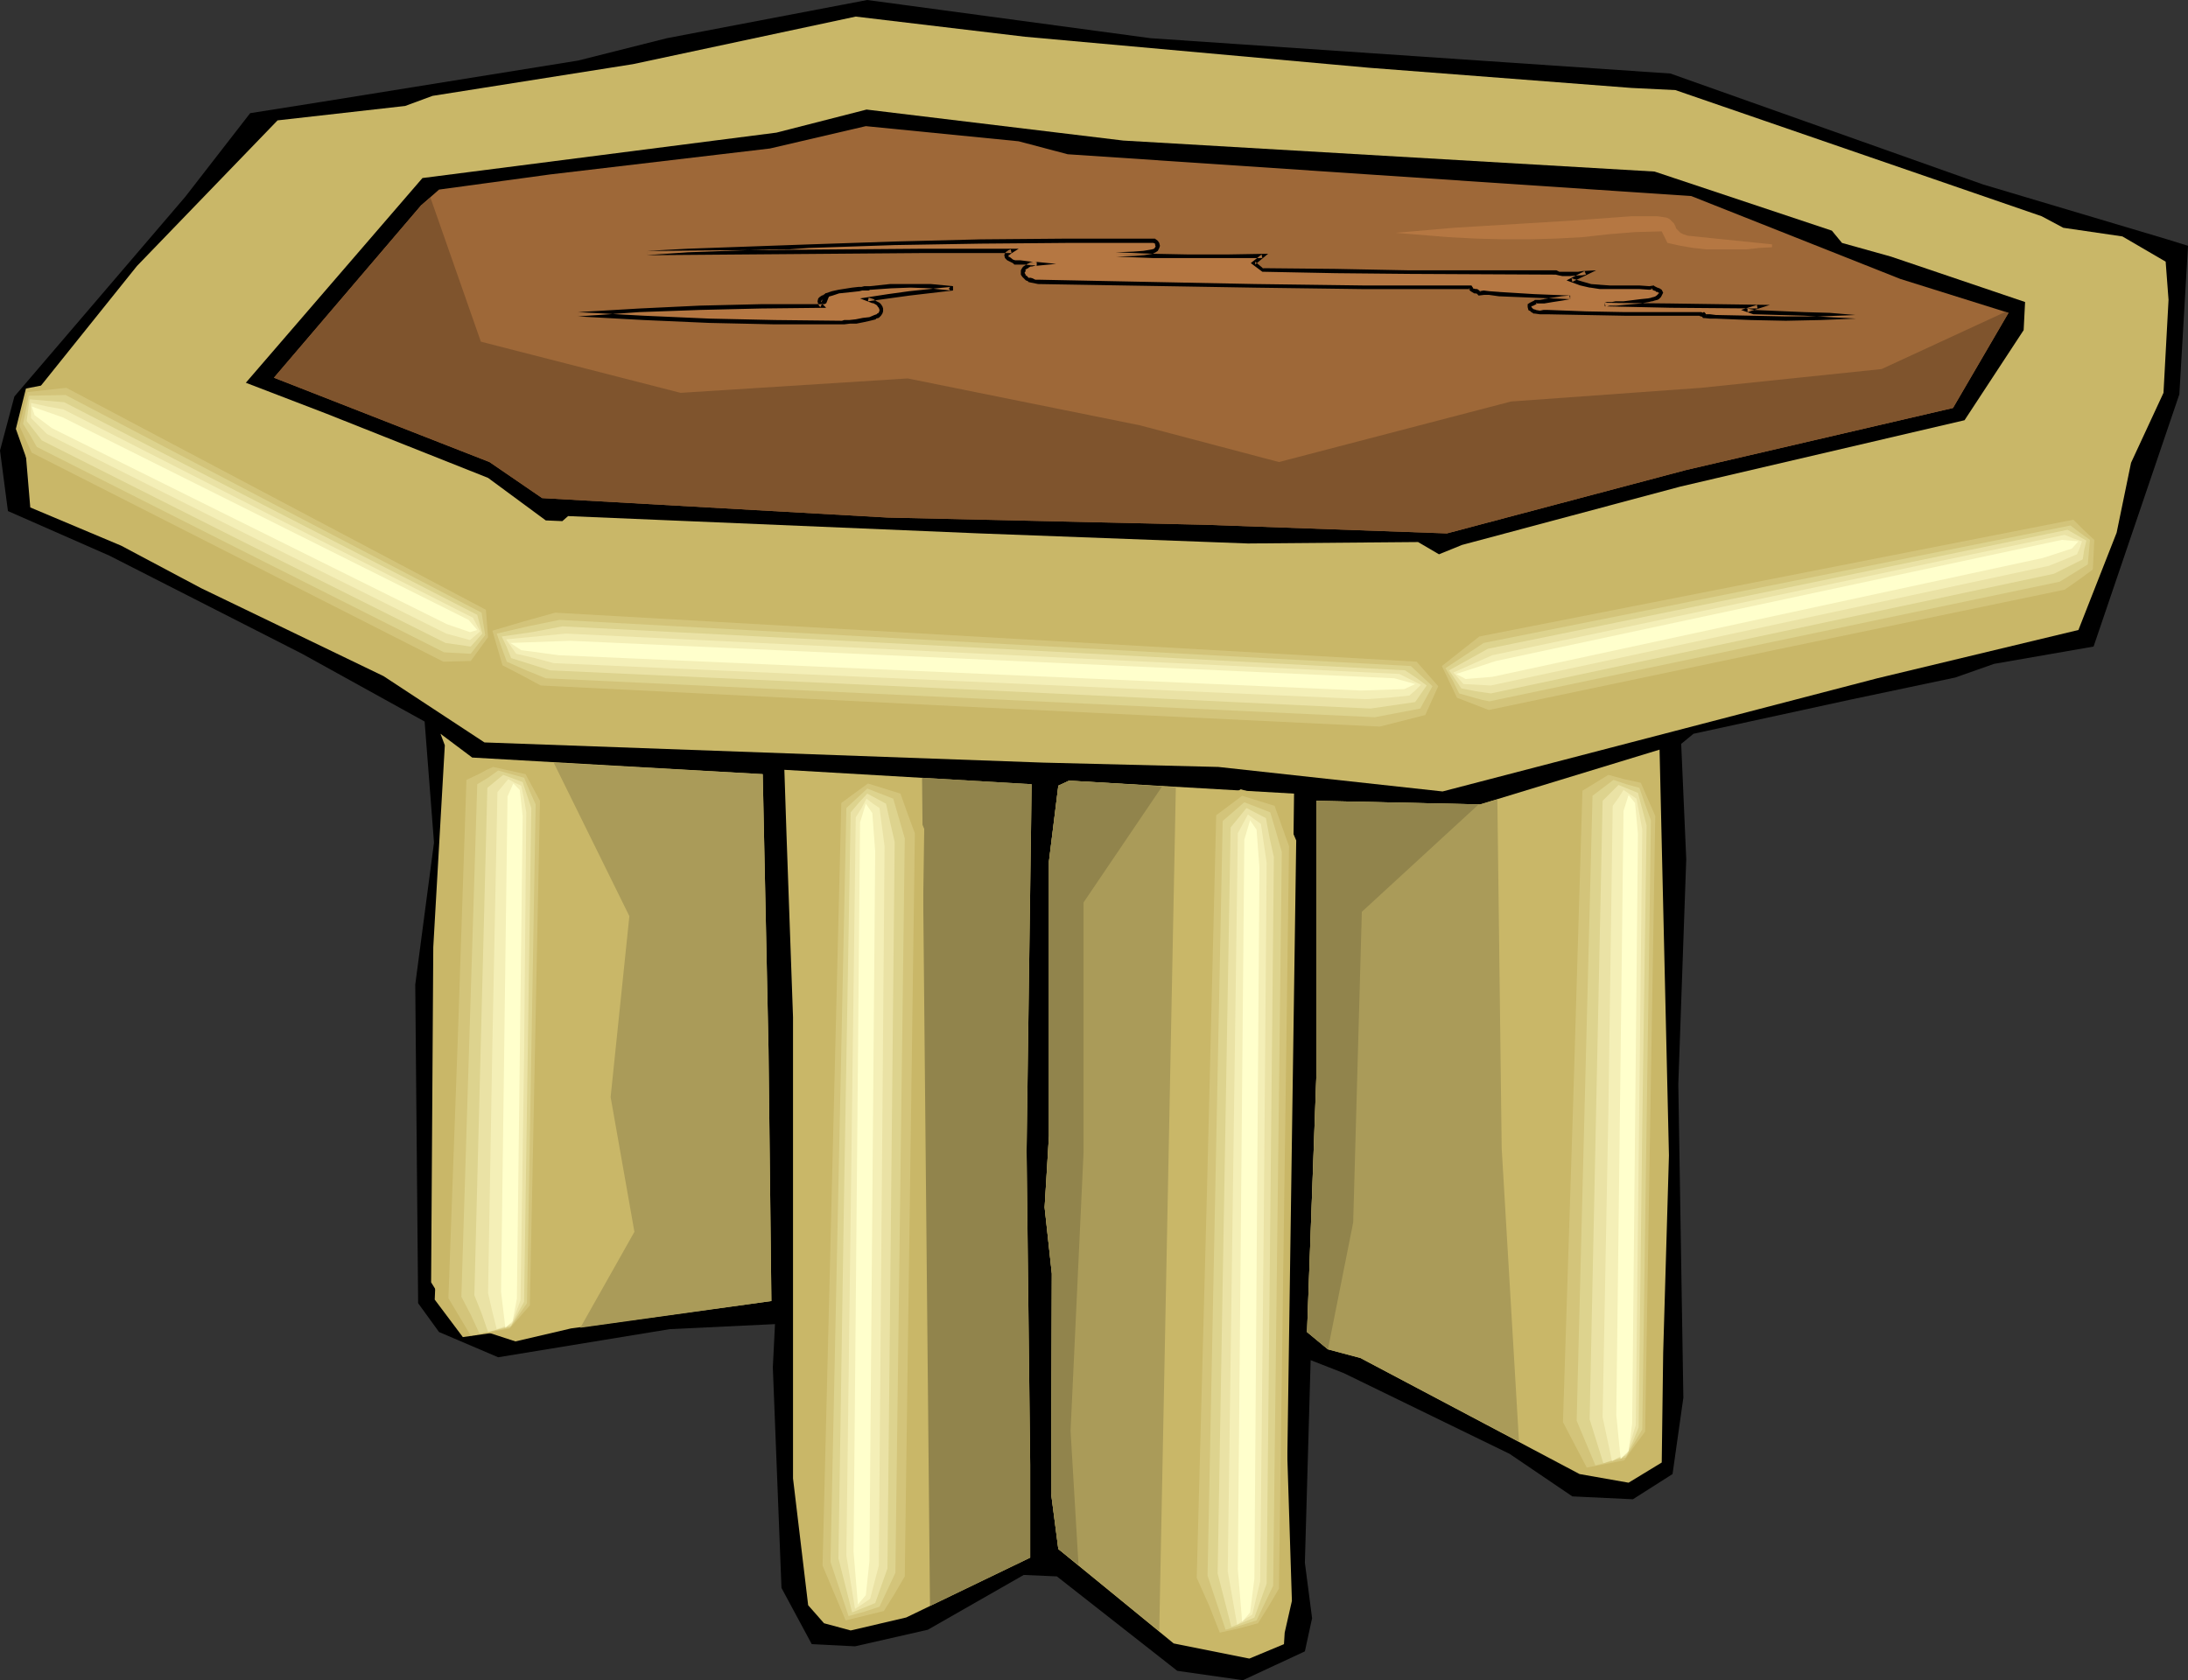 <?xml version="1.0" encoding="UTF-8" standalone="no"?>
<svg
   version="1.0"
   width="129.766mm"
   height="99.672mm"
   id="svg64"
   sodipodi:docname="Table 56.wmf"
   xmlns:inkscape="http://www.inkscape.org/namespaces/inkscape"
   xmlns:sodipodi="http://sodipodi.sourceforge.net/DTD/sodipodi-0.dtd"
   xmlns="http://www.w3.org/2000/svg"
   xmlns:svg="http://www.w3.org/2000/svg">
  <rect width="100%" height="100%" fill="#333333" stroke="none"/>
  <sodipodi:namedview
     id="namedview64"
     pagecolor="#ffffff"
     bordercolor="#000000"
     borderopacity="0.25"
     inkscape:showpageshadow="2"
     inkscape:pageopacity="0.0"
     inkscape:pagecheckerboard="0"
     inkscape:deskcolor="#d1d1d1"
     inkscape:document-units="mm" />
  <defs
     id="defs1">
    <pattern
       id="WMFhbasepattern"
       patternUnits="userSpaceOnUse"
       width="6"
       height="6"
       x="0"
       y="0" />
  </defs>
  <path
     style="fill:#000000;fill-opacity:1;fill-rule:evenodd;stroke:none"
     d="m 374.427,16.484 70.134,24.888 41.208,12.282 4.686,1.454 -1.939,33.292 -19.23,56.563 -22.301,3.879 -8.726,3.071 -23.755,5.01 -34.906,7.596 -2.747,2.263 1.131,25.858 -1.778,50.422 1.131,70.3 -2.424,17.131 -8.888,5.656 -13.574,-0.646 -14.059,-9.535 -37.168,-18.1 -7.434,-2.909 -1.293,45.412 1.616,12.444 -1.616,7.434 -13.898,6.464 -14.706,-2.101 -26.987,-21.171 -7.434,-0.323 -21.493,12.282 -16.322,3.717 -9.696,-0.485 -6.787,-12.606 -1.939,-49.453 0.485,-9.697 -23.594,1.131 -38.461,6.303 -13.251,-5.656 -4.686,-6.464 L 93.081,220.759 97.283,188.922 95.182,161.772 67.71,146.58 24.563,124.601 1.778,114.581 0,101.006 3.232,88.885 41.531,44.12 56.075,25.373 72.397,22.787 129.603,13.575 149.48,8.565 194.405,0 257.913,8.565 Z"
     id="path1" />
  <path
     style="fill:#c9b768;fill-opacity:1;fill-rule:evenodd;stroke:none"
     d="m 306.878,15.191 58.822,4.525 9.858,0.485 82.093,28.282 4.848,2.586 13.251,1.939 9.696,5.656 0.646,8.565 -1.131,20.848 -7.272,15.676 -3.232,15.676 -8.565,21.817 -45.086,10.828 -97.445,25.373 -50.258,-5.495 -39.269,-0.97 L 108.595,166.458 85.971,151.59 45.086,131.874 27.149,122.339 6.787,113.773 5.333,96.481 7.11,89.047 30.704,59.634 62.216,26.989 l 28.603,-3.232 6.141,-2.263 44.925,-7.111 49.934,-10.666 37.976,4.525 z"
     id="path2" />
  <path
     style="fill:#000000;fill-opacity:1;fill-rule:evenodd;stroke:none"
     d="m 370.872,38.463 39.754,13.252 2.262,2.747 10.989,3.071 30.058,10.181 -0.323,6.303 -13.251,20.201 -63.67,14.868 -48.965,13.09 -5.171,2.101 -4.686,-2.747 -38.138,0.323 -60.277,-2.263 -92.112,-3.879 -1.293,1.131 -3.717,-0.162 -12.928,-9.535 L 73.205,92.764 55.106,85.815 94.697,39.918 174.043,29.736 l 20.2,-5.172 57.53,6.949 z"
     id="path3" />
  <path
     style="fill:#9e6838;fill-opacity:1;fill-rule:evenodd;stroke:none"
     d="m 239.329,34.585 139.784,9.373 46.864,18.585 24.24,7.596 -12.443,21.333 -59.792,13.898 -53.651,14.222 -54.298,-1.939 -71.104,-1.616 -77.406,-4.363 -11.797,-8.081 -48.318,-18.908 32.966,-38.625 4.04,-3.555 24.886,-3.394 49.288,-5.818 21.493,-5.01 34.259,3.394 z"
     id="path4" />
  <path
     style="fill:#c9b768;fill-opacity:1;fill-rule:evenodd;stroke:none"
     d="m 372.811,303.342 -0.323,24.565 -7.434,4.525 -10.989,-1.939 -49.126,-26.019 -7.272,-1.939 -4.686,-3.879 2.101,-57.695 v -61.412 l 36.683,0.808 40.238,-12.282 2.101,90.986 z"
     id="path5" />
  <path
     style="fill:#c9b768;fill-opacity:1;fill-rule:evenodd;stroke:none"
     d="m 170.973,173.569 1.293,61.573 0.646,56.563 -44.925,6.141 -12.443,2.909 -13.413,-4.363 -5.494,-8.889 0.485,-75.149 2.586,-45.251 -0.97,-2.586 7.11,5.333 z"
     id="path6" />
  <path
     style="fill:#c9b768;fill-opacity:1;fill-rule:evenodd;stroke:none"
     d="m 288.294,318.21 1.293,40.726 -1.616,7.111 -0.162,2.586 -7.757,3.232 -16.968,-3.394 -25.856,-21.171 -1.616,-12.444 0.162,-49.291 -1.616,-14.868 0.97,-15.999 v -61.573 l 2.101,-16.969 2.424,-1.131 50.419,2.909 z"
     id="path7" />
  <path
     style="fill:#c9b768;fill-opacity:1;fill-rule:evenodd;stroke:none"
     d="m 230.118,258.091 0.808,70.3 v 20.848 l -27.795,13.414 -12.443,2.909 -5.979,-1.616 -3.555,-4.04 -3.394,-28.443 V 228.032 l -1.454,-40.726 -0.485,-14.707 55.429,3.232 z"
     id="path8" />
  <path
     style="fill:#91844c;fill-opacity:1;fill-rule:evenodd;stroke:none"
     d="m 230.118,258.091 0.808,70.3 v 20.848 l -22.462,10.828 -1.778,-185.69 24.563,1.454 z"
     id="path9" />
  <path
     style="fill:#aa9b59;fill-opacity:1;fill-rule:evenodd;stroke:none"
     d="m 259.853,365.723 -22.624,-18.424 -1.616,-12.444 0.162,-49.291 -1.616,-14.868 0.97,-15.999 v -61.573 l 2.101,-16.969 2.424,-1.131 23.917,1.454 z"
     id="path10" />
  <path
     style="fill:#aa9b59;fill-opacity:1;fill-rule:evenodd;stroke:none"
     d="m 170.973,173.569 1.293,61.573 0.646,56.563 -42.824,5.98 12.12,-21.494 -5.333,-30.221 4.202,-40.564 -16.968,-34.423 z"
     id="path11" />
  <path
     style="fill:#aa9b59;fill-opacity:1;fill-rule:evenodd;stroke:none"
     d="m 340.491,323.22 -35.552,-18.747 -7.272,-1.939 -4.686,-3.879 2.101,-57.695 v -61.412 l 36.683,0.808 3.878,-1.131 0.97,78.219 z"
     id="path12" />
  <path
     style="fill:#c9b768;fill-opacity:1;fill-rule:evenodd;stroke:none"
     d="m 204.747,354.249 -5.494,7.757 -10.342,2.263 -6.302,-12.606 5.01,-172.599 7.11,-4.525 8.565,2.263 3.878,9.05 z"
     id="path13" />
  <path
     style="fill:#d3c47a;fill-opacity:1;fill-rule:evenodd;stroke:none"
     d="m 202.808,353.441 -2.262,3.879 -2.424,3.879 -8.565,2.101 -2.586,-6.141 -2.586,-6.141 2.101,-85.492 2.101,-85.492 3.07,-2.263 2.909,-2.101 7.272,2.263 1.616,4.525 1.616,4.363 -1.131,83.391 z"
     id="path14" />
  <path
     style="fill:#ddd38e;fill-opacity:1;fill-rule:evenodd;stroke:none"
     d="m 200.707,352.633 -3.555,7.596 -3.394,1.131 -3.555,0.97 -4.04,-12.121 1.778,-84.522 1.778,-84.522 4.686,-4.363 2.909,1.131 2.909,1.131 2.586,8.889 z"
     id="path15" />
  <path
     style="fill:#eae2a5;fill-opacity:1;fill-rule:evenodd;stroke:none"
     d="m 198.929,351.663 -2.747,7.757 -5.171,2.101 -3.07,-12.121 1.293,-83.552 1.454,-83.714 1.778,-2.101 1.939,-2.101 4.202,2.263 0.97,4.363 0.97,4.202 -0.808,81.451 z"
     id="path16" />
  <path
     style="fill:#f4efb7;fill-opacity:1;fill-rule:evenodd;stroke:none"
     d="m 196.99,351.017 -1.939,7.434 -1.616,1.131 -1.778,1.131 -0.97,-5.98 -0.97,-5.98 2.101,-165.489 1.293,-2.101 1.131,-2.101 1.454,1.131 1.454,0.97 1.131,8.565 -0.646,80.643 z"
     id="path17" />
  <path
     style="fill:#ffffcc;fill-opacity:1;fill-rule:evenodd;stroke:none"
     d="m 194.889,350.047 -0.808,7.596 -1.778,2.101 -0.97,-11.798 1.454,-163.549 1.293,-4.202 1.454,2.101 0.646,8.565 z"
     id="path18" />
  <path
     style="fill:#c9b768;fill-opacity:1;fill-rule:evenodd;stroke:none"
     d="m 288.132,356.673 -5.494,7.919 -10.342,2.101 -6.302,-12.444 5.01,-172.761 7.11,-4.525 8.565,2.424 3.878,9.05 z"
     id="path19" />
  <path
     style="fill:#d3c47a;fill-opacity:1;fill-rule:evenodd;stroke:none"
     d="m 286.678,356.188 -2.262,3.879 -2.424,3.879 -4.202,1.131 -4.363,0.97 -2.424,-6.141 -2.747,-6.141 2.262,-85.492 2.101,-85.492 5.818,-4.363 7.272,2.263 3.232,9.05 -1.131,83.229 z"
     id="path20" />
  <path
     style="fill:#ddd38e;fill-opacity:1;fill-rule:evenodd;stroke:none"
     d="m 285.385,355.542 -3.717,7.757 -3.555,1.131 -3.394,0.97 -4.04,-12.121 3.394,-169.206 4.848,-4.202 5.818,2.263 1.293,4.363 1.293,4.525 -0.97,82.259 z"
     id="path21" />
  <path
     style="fill:#eae2a5;fill-opacity:1;fill-rule:evenodd;stroke:none"
     d="m 283.931,355.057 -2.747,7.596 -2.586,1.131 -2.586,0.97 -3.07,-11.959 1.454,-83.714 1.454,-83.552 3.555,-4.363 4.363,2.263 0.808,4.363 0.97,4.363 z"
     id="path22" />
  <path
     style="fill:#f4efb7;fill-opacity:1;fill-rule:evenodd;stroke:none"
     d="m 282.476,354.572 -1.778,7.434 -1.778,1.131 -1.616,1.131 -2.101,-11.959 2.262,-165.489 1.131,-2.101 1.131,-2.101 2.909,2.101 0.646,4.363 0.646,4.363 -0.646,80.482 z"
     id="path23" />
  <path
     style="fill:#ffffcc;fill-opacity:1;fill-rule:evenodd;stroke:none"
     d="m 281.184,353.926 -0.97,7.596 -1.778,2.101 -0.97,-11.798 1.454,-163.549 1.293,-4.363 1.454,2.101 0.646,8.565 z"
     id="path24" />
  <path
     style="fill:#c9b768;fill-opacity:1;fill-rule:evenodd;stroke:none"
     d="m 369.579,321.442 -5.656,6.464 -10.181,1.778 -6.302,-10.343 5.01,-143.186 7.11,-3.717 8.565,1.939 4.04,7.596 z"
     id="path25" />
  <path
     style="fill:#d3c47a;fill-opacity:1;fill-rule:evenodd;stroke:none"
     d="m 368.771,320.957 -2.262,3.071 -2.424,3.394 -4.202,0.808 -4.202,0.808 -5.333,-10.181 2.262,-70.785 2.101,-70.785 2.909,-1.778 2.909,-1.778 3.555,0.97 3.717,0.808 1.616,3.717 1.616,3.717 -1.131,69.007 z"
     id="path26" />
  <path
     style="fill:#ddd38e;fill-opacity:1;fill-rule:evenodd;stroke:none"
     d="m 368.124,320.473 -3.717,6.303 -6.787,1.778 -2.101,-5.01 -2.101,-5.01 1.778,-70.139 1.778,-69.977 4.686,-3.555 2.909,0.97 2.909,0.808 1.293,3.717 1.293,3.555 -0.97,68.199 z"
     id="path27" />
  <path
     style="fill:#eae2a5;fill-opacity:1;fill-rule:evenodd;stroke:none"
     d="m 367.316,319.988 -1.293,3.232 -1.454,3.071 -5.171,1.778 -3.07,-9.858 2.909,-138.661 1.778,-1.778 0.97,-0.97 0.808,-0.808 4.363,1.778 1.939,7.272 -0.97,67.553 z"
     id="path28" />
  <path
     style="fill:#f4efb7;fill-opacity:1;fill-rule:evenodd;stroke:none"
     d="m 366.67,319.503 -0.97,3.232 -0.97,3.071 -1.616,0.808 -1.778,0.97 -2.101,-9.858 1.293,-68.523 0.97,-68.523 1.293,-1.778 1.131,-1.778 2.909,1.939 0.646,3.394 0.646,3.555 z"
     id="path29" />
  <path
     style="fill:#ffffcc;fill-opacity:1;fill-rule:evenodd;stroke:none"
     d="m 365.862,319.18 -0.808,6.141 -1.778,1.778 -0.97,-9.858 1.616,-135.429 1.131,-3.555 1.454,1.778 0.646,6.949 z"
     id="path30" />
  <path
     style="fill:#c9b768;fill-opacity:1;fill-rule:evenodd;stroke:none"
     d="m 119.584,292.999 -5.656,5.333 -10.181,1.454 -6.302,-8.404 5.01,-117.49 6.949,-2.909 8.726,1.616 3.878,6.141 z"
     id="path31" />
  <path
     style="fill:#d3c47a;fill-opacity:1;fill-rule:evenodd;stroke:none"
     d="m 118.776,292.676 -4.525,5.172 -4.363,0.808 -4.363,0.808 -5.01,-8.404 2.101,-58.18 1.939,-58.018 3.07,-1.454 1.454,-0.808 1.454,-0.646 7.272,1.616 3.232,5.98 -1.131,56.563 z"
     id="path32" />
  <path
     style="fill:#ddd38e;fill-opacity:1;fill-rule:evenodd;stroke:none"
     d="m 118.129,292.191 -3.717,5.333 -6.949,1.454 -0.97,-2.101 -0.97,-2.101 -2.101,-4.04 1.778,-57.533 1.778,-57.372 2.424,-1.454 2.262,-1.616 2.909,0.808 2.909,0.808 1.293,3.071 1.293,2.909 z"
     id="path33" />
  <path
     style="fill:#eae2a5;fill-opacity:1;fill-rule:evenodd;stroke:none"
     d="m 117.483,291.868 -2.909,5.333 -5.171,1.454 -1.454,-4.202 -1.616,-4.04 1.454,-56.887 1.454,-56.887 1.778,-1.454 1.778,-1.454 4.363,1.616 1.939,5.818 -0.808,55.432 z"
     id="path34" />
  <path
     style="fill:#f4efb7;fill-opacity:1;fill-rule:evenodd;stroke:none"
     d="m 116.675,291.544 -1.939,5.172 -1.616,0.646 -1.778,0.646 -0.97,-3.879 -0.97,-4.202 0.97,-56.079 1.131,-56.24 2.424,-2.909 1.454,0.808 1.454,0.646 0.646,3.071 0.485,2.909 -0.485,54.624 z"
     id="path35" />
  <path
     style="fill:#ffffcc;fill-opacity:1;fill-rule:evenodd;stroke:none"
     d="m 115.867,291.221 -0.97,5.01 -1.616,1.454 -0.97,-8.081 1.454,-111.026 1.293,-2.909 1.454,1.454 0.646,5.818 z"
     id="path36" />
  <path
     style="fill:#c9b768;fill-opacity:1;fill-rule:evenodd;stroke:none"
     d="m 120.23,155.469 -8.565,-5.333 -2.262,-9.373 14.221,-5.01 195.213,11.798 4.848,6.626 -2.909,7.596 -10.342,3.071 z"
     id="path37" />
  <path
     style="fill:#d3c47a;fill-opacity:1;fill-rule:evenodd;stroke:none"
     d="m 121.2,153.691 -4.202,-2.263 -4.363,-2.263 -1.131,-3.879 -1.131,-3.879 7.11,-2.101 6.949,-1.939 193.112,10.989 4.848,5.495 -2.909,6.464 -10.181,2.586 -94.051,-4.525 z"
     id="path38" />
  <path
     style="fill:#ddd38e;fill-opacity:1;fill-rule:evenodd;stroke:none"
     d="m 122.331,152.075 -4.363,-1.778 -4.363,-1.939 -1.131,-3.071 -1.131,-3.232 6.949,-1.616 7.11,-1.454 95.344,5.172 95.505,5.172 2.424,2.263 2.424,2.263 -2.747,5.01 -10.181,1.939 z"
     id="path39" />
  <path
     style="fill:#eae2a5;fill-opacity:1;fill-rule:evenodd;stroke:none"
     d="m 123.301,150.297 -8.726,-2.747 -0.97,-2.424 -1.131,-2.424 6.787,-0.97 6.787,-1.293 47.349,2.424 47.187,2.424 94.374,5.01 2.424,1.616 2.424,1.778 -2.586,3.717 -10.019,1.454 -91.95,-4.363 z"
     id="path40" />
  <path
     style="fill:#f4efb7;fill-opacity:1;fill-rule:evenodd;stroke:none"
     d="m 124.109,148.681 -4.202,-1.131 -4.202,-0.97 -1.131,-1.616 -1.131,-1.616 13.413,-1.293 93.405,4.525 93.405,4.525 4.848,2.424 -1.293,1.293 -1.293,1.131 -4.848,0.485 -5.01,0.323 -90.819,-4.04 z"
     id="path41" />
  <path
     style="fill:#ffffcc;fill-opacity:1;fill-rule:evenodd;stroke:none"
     d="m 125.24,146.903 -8.403,-1.131 -2.424,-1.616 13.413,-0.485 184.709,8.404 4.686,1.293 -2.424,1.131 -9.696,0.323 z"
     id="path42" />
  <path
     style="fill:#c9b768;fill-opacity:1;fill-rule:evenodd;stroke:none"
     d="m 333.38,160.964 -7.272,-3.394 -3.878,-8.565 8.403,-7.757 134.613,-25.858 5.01,5.495 v 7.919 l -6.141,5.172 z"
     id="path43" />
  <path
     style="fill:#d3c47a;fill-opacity:1;fill-rule:evenodd;stroke:none"
     d="m 333.704,159.186 -7.11,-2.747 -3.394,-7.111 8.403,-6.626 66.579,-13.09 66.579,-13.09 2.262,2.263 2.424,2.263 -0.323,6.626 -3.07,2.263 -3.232,2.263 -64.478,13.414 z"
     id="path44" />
  <path
     style="fill:#ddd38e;fill-opacity:1;fill-rule:evenodd;stroke:none"
     d="m 333.865,157.247 -1.616,-0.323 -1.778,-0.485 -3.394,-0.97 -1.454,-2.909 -1.616,-2.747 8.565,-5.656 131.542,-26.342 2.101,1.616 2.262,1.616 -0.485,5.495 -6.302,3.879 -63.994,13.414 z"
     id="path45" />
  <path
     style="fill:#eae2a5;fill-opacity:1;fill-rule:evenodd;stroke:none"
     d="m 334.188,155.469 -3.394,-0.485 -3.232,-0.646 -2.747,-4.04 4.363,-2.424 4.363,-2.424 64.963,-13.252 64.963,-13.414 4.202,2.424 -0.485,2.101 -0.323,2.101 -3.232,1.616 -3.232,1.616 z"
     id="path46" />
  <path
     style="fill:#f4efb7;fill-opacity:1;fill-rule:evenodd;stroke:none"
     d="m 334.188,153.691 -3.07,-0.162 -3.07,-0.162 -2.262,-2.586 4.363,-1.939 4.363,-1.939 128.31,-26.989 1.939,0.808 1.939,0.646 -0.485,1.454 -0.646,1.454 -3.07,1.293 -3.232,1.293 -62.539,13.414 z"
     id="path47" />
  <path
     style="fill:#ffffcc;fill-opacity:1;fill-rule:evenodd;stroke:none"
     d="m 334.512,151.752 -5.979,0.485 -2.101,-1.131 8.888,-2.909 126.856,-27.15 3.717,0.323 -1.454,1.616 -6.464,2.101 z"
     id="path48" />
  <path
     style="fill:#c9b768;fill-opacity:1;fill-rule:evenodd;stroke:none"
     d="M 5.979,102.946 3.555,96.158 5.818,87.108 15.029,85.33 109.888,136.076 v 7.111 l -4.363,6.626 -6.464,0.646 z"
     id="path49" />
  <path
     style="fill:#d3c47a;fill-opacity:1;fill-rule:evenodd;stroke:none"
     d="m 7.11,101.491 -2.747,-5.98 1.778,-7.596 8.726,-0.97 94.051,49.776 0.485,6.141 -3.878,5.333 -6.141,0.162 z"
     id="path50" />
  <path
     style="fill:#ddd38e;fill-opacity:1;fill-rule:evenodd;stroke:none"
     d="m 8.242,100.198 -1.454,-2.586 -1.616,-2.586 0.646,-3.232 0.646,-3.071 8.242,-0.162 46.541,24.403 46.702,24.403 0.808,5.01 -1.616,2.101 -1.616,2.101 -2.909,-0.162 -3.07,-0.162 -45.571,-22.949 z"
     id="path51" />
  <path
     style="fill:#eae2a5;fill-opacity:1;fill-rule:evenodd;stroke:none"
     d="m 9.373,98.744 -3.394,-4.363 0.323,-2.424 0.323,-2.424 3.878,0.323 3.878,0.323 46.379,23.918 46.218,23.757 1.131,4.202 -2.586,2.909 -5.656,-0.808 -45.248,-22.625 z"
     id="path52" />
  <path
     style="fill:#f4efb7;fill-opacity:1;fill-rule:evenodd;stroke:none"
     d="M 10.504,97.289 8.726,95.511 6.949,93.734 v -3.394 l 3.717,0.808 3.555,0.646 45.894,23.433 45.894,23.272 1.616,3.071 -2.262,1.939 -5.333,-1.454 L 55.267,119.753 Z"
     id="path53" />
  <path
     style="fill:#ffffcc;fill-opacity:1;fill-rule:evenodd;stroke:none"
     d="M 11.635,95.996 7.757,93.087 7.11,91.148 l 6.949,2.424 90.981,45.412 1.939,2.263 -1.616,0.485 -5.171,-1.778 z"
     id="path54" />
  <path
     style="fill:#91844c;fill-opacity:1;fill-rule:evenodd;stroke:none"
     d="m 297.667,302.534 -4.686,-3.879 2.101,-57.695 v -61.412 l 36.36,0.808 -26.179,24.08 -1.939,69.654 z"
     id="path55" />
  <path
     style="fill:#91844c;fill-opacity:1;fill-rule:evenodd;stroke:none"
     d="m 241.753,350.855 -4.525,-3.555 -1.616,-12.444 0.162,-49.291 -1.616,-14.868 0.97,-15.999 v -61.573 l 2.101,-16.969 2.424,-1.131 20.846,1.293 -17.614,26.019 v 56.079 l -2.909,62.381 z"
     id="path56" />
  <path
     style="fill:#7f542d;fill-opacity:1;fill-rule:evenodd;stroke:none"
     d="m 449.409,69.977 0.808,0.162 -12.443,21.333 -59.792,13.898 -53.651,14.222 -54.298,-1.939 -71.104,-1.616 -77.406,-4.363 -11.797,-8.081 -48.318,-18.908 32.966,-38.625 2.101,-1.778 11.312,32.322 44.763,11.474 50.904,-3.232 52.035,10.505 31.189,8.242 52.035,-13.575 42.662,-3.071 40.4,-4.202 z"
     id="path57" />
  <path
     style="fill:#b57742;fill-opacity:1;fill-rule:evenodd;stroke:none"
     d="m 145.117,56.725 9.05,-0.485 18.099,-0.646 4.525,-0.162 4.525,-0.162 19.23,-0.808 19.23,-0.323 19.23,-0.162 h 19.23 0.485 l 0.485,0.323 0.162,0.323 0.162,0.485 -0.162,0.323 -0.162,0.485 -0.323,0.323 -0.485,0.162 -2.101,0.323 -1.939,0.162 -4.202,0.162 8.242,0.323 8.242,0.162 h 8.242 l 8.08,-0.162 -1.939,1.616 1.939,1.616 16.483,0.162 16.483,0.162 32.966,0.162 0.485,0.162 0.808,0.162 h 1.778 l 1.939,-0.162 h 0.808 0.808 l -3.394,1.454 2.262,0.808 2.101,0.485 2.101,0.323 h 2.262 4.525 l 2.101,0.162 h 2.262 0.808 v 0.162 l 0.323,0.162 0.485,0.162 0.485,0.162 0.323,0.162 0.162,0.323 -0.162,0.485 -0.162,0.162 -0.323,0.323 -0.323,0.162 -0.485,0.323 -0.646,0.162 h -0.808 l -1.616,0.323 -3.878,0.323 -1.616,0.162 -0.808,0.162 h -0.646 -0.646 -0.485 l 7.434,0.162 7.272,0.162 14.706,0.162 4.848,0.162 -2.262,0.646 1.454,0.485 11.312,0.323 5.656,0.323 5.818,0.323 -7.918,0.323 -7.757,0.162 -7.757,-0.162 -7.918,-0.323 h -1.293 -1.293 l -0.162,-0.162 -0.323,-0.162 -0.323,-0.323 h -17.13 -8.565 l -8.565,-0.323 h -0.808 -0.97 -0.97 l -0.323,-0.162 -0.485,-0.162 -0.323,-0.323 -0.162,-0.162 -0.162,-0.323 0.162,-0.323 0.323,-0.323 0.323,-0.162 0.323,-0.162 0.323,-0.162 v -0.162 h 0.97 0.97 l 1.939,-0.323 1.939,-0.323 1.939,-0.162 -8.08,-0.323 -7.918,-0.485 -2.101,-0.162 -1.293,-0.162 -0.97,0.162 -0.162,-0.162 -0.485,-0.323 h -0.485 l -0.485,-0.323 -0.162,-0.162 -0.162,-0.323 -24.24,-0.162 -24.24,-0.162 -48.48,-0.97 -0.808,-0.162 -0.646,-0.162 -0.646,-0.162 -0.485,-0.323 -0.323,-0.323 -0.323,-0.323 -0.162,-0.323 v -0.323 -0.323 l 0.162,-0.323 0.162,-0.323 0.323,-0.323 0.485,-0.162 0.646,-0.323 0.646,-0.162 h 0.646 l -0.646,-0.162 h -0.646 -1.131 l -1.293,-0.162 h -1.131 l -0.323,-0.162 -0.323,-0.162 -0.97,-0.485 -0.323,-0.323 v -0.485 l 0.162,-0.162 0.162,-0.323 0.323,-0.162 0.485,-0.323 h -20.362 l -20.362,0.162 -20.523,0.162 z"
     id="path58" />
  <path
     style="fill:#000000;fill-opacity:1;fill-rule:evenodd;stroke:none"
     d="m 381.537,70.785 v 0.162 0 l 0.162,0.162 v 0 l 0.162,0.162 h 0.162 l 0.162,-0.162 0.162,-0.162 v 0 -0.646 0 l -0.162,-0.162 v 0 l -0.162,-0.162 h -0.162 l -0.162,0.162 v 0 l -0.162,0.162 v 0 0.162 z"
     id="path59" />
  <path
     style="fill:#000000;fill-opacity:1;fill-rule:evenodd;stroke:none"
     d="m 145.117,56.24 v 0.97 l 9.05,-0.646 18.099,-0.646 h 4.525 l 4.525,-0.323 19.23,-0.646 19.23,-0.323 19.23,-0.162 h 19.23 v 0 h 0.485 -0.162 l 0.323,0.162 -0.162,-0.162 0.323,0.323 h -0.162 l 0.162,0.485 v -0.162 0.323 -0.162 l -0.323,0.485 0.162,-0.162 -0.323,0.323 0.162,-0.162 -0.485,0.162 v 0 l -1.939,0.323 -2.101,0.162 h 0.162 l -4.202,0.162 v 0.97 l 8.242,0.323 h 8.242 8.242 8.08 l -0.162,-0.808 -2.424,1.939 2.586,1.939 16.483,0.323 16.483,0.162 32.966,0.162 h -0.162 l 0.646,0.162 v 0 l 0.808,0.162 h 1.778 l 1.939,-0.162 v 0 h 0.808 l 0.808,-0.162 -0.323,-0.808 -4.04,2.101 3.07,1.131 2.101,0.485 h 0.162 l 2.101,0.323 v 0 h 2.262 4.525 2.101 l 2.262,0.162 0.808,-0.162 -0.485,-0.162 0.323,0.323 0.323,0.162 0.485,0.162 v 0.162 h 0.485 -0.162 l 0.323,0.162 h -0.162 l 0.162,0.323 v -0.485 l -0.162,0.485 0.162,-0.162 -0.323,0.323 0.162,-0.162 -0.323,0.323 v 0 l -0.323,0.162 h 0.162 l -0.485,0.162 -0.646,0.162 h 0.162 l -0.808,0.162 -1.616,0.162 -3.878,0.485 h -1.778 l -0.808,0.162 h 0.162 -0.808 -0.485 l -0.485,0.162 v 0.808 l 14.706,0.323 19.554,0.162 -0.162,-0.808 -3.555,1.131 2.747,0.97 11.474,0.323 5.656,0.323 5.818,0.323 v -0.808 l -7.918,0.323 h -7.757 l -7.757,-0.162 -7.918,-0.162 -1.293,-0.162 h -1.293 l 0.485,0.323 -0.323,-0.323 -0.485,-0.323 v 0 l -0.323,-0.162 h -17.291 l -8.565,-0.162 -8.565,-0.323 h -0.97 l -0.808,0.162 v 0 l -0.97,-0.162 h 0.162 l -0.485,-0.162 0.162,0.162 -0.485,-0.323 0.162,0.162 -0.323,-0.323 v 0 l -0.162,-0.162 0.162,0.162 -0.162,-0.323 v 0.162 -0.162 l -0.162,0.162 0.323,-0.323 v 0.162 l 0.323,-0.162 v 0 l 0.646,-0.323 0.162,-0.323 -0.323,0.162 h 0.97 0.97 v 0 l 1.939,-0.323 2.101,-0.323 1.778,-0.323 v -0.808 l -8.08,-0.323 -7.918,-0.485 h 0.162 l -2.262,-0.162 v 0 l -1.293,-0.162 -0.97,0.162 0.323,0.162 -0.323,-0.323 -0.485,-0.323 h -0.485 0.162 l -0.646,-0.162 0.162,0.162 -0.162,-0.323 v 0 l -0.323,-0.485 h -24.402 l -24.24,-0.323 -48.48,-0.97 h 0.162 -0.808 v 0 l -0.646,-0.323 -0.646,-0.162 v 0.162 l -0.485,-0.323 h 0.162 l -0.485,-0.323 0.162,0.162 -0.323,-0.323 h 0.162 l -0.323,-0.323 0.162,0.162 -0.162,-0.323 v 0.162 l 0.162,-0.323 v 0 l 0.162,-0.323 h -0.162 l 0.162,-0.323 v 0.162 l 0.323,-0.323 v 0.162 l 0.323,-0.323 0.646,-0.323 -0.162,0.162 0.646,-0.162 5.01,-0.485 -4.848,-0.485 h -0.808 0.162 l -1.293,-0.162 -1.293,-0.162 v 0 h -1.131 l 0.162,0.162 -0.162,-0.162 -0.485,-0.162 -0.808,-0.646 v 0.162 l -0.323,-0.323 0.162,0.162 v -0.323 l -0.162,0.323 0.162,-0.323 v 0 l 0.162,-0.162 v 0.162 l 0.323,-0.323 v 0 l 1.778,-1.131 h -21.978 l -20.362,0.162 -20.523,0.162 -20.362,0.162 v 0.97 l 20.362,-0.162 20.523,-0.162 20.362,-0.162 h 20.362 l -0.162,-0.808 -0.485,0.162 v 0 l -0.485,0.323 -0.323,0.323 -0.162,0.485 0.162,0.646 0.485,0.485 0.97,0.485 0.323,0.162 v 0 l 0.323,0.323 h 1.293 v 0 h 1.131 l 1.293,0.162 v 0 h 0.646 v 0 l 0.646,0.162 v -0.97 h -0.808 l -0.646,0.162 -0.646,0.323 -0.485,0.323 v 0 l -0.485,0.323 -0.323,0.485 -0.162,0.323 v 0.162 0.323 0.485 l 0.323,0.485 v 0 l 0.323,0.323 0.485,0.485 0.485,0.162 v 0.162 l 0.646,0.162 0.808,0.162 0.808,0.162 v 0 l 48.48,0.808 24.24,0.323 h 24.24 l -0.485,-0.162 0.162,0.323 0.323,0.323 0.808,0.485 h 0.323 v 0 l 0.485,0.162 h -0.162 l 0.323,0.323 1.293,-0.162 h -0.162 1.293 -0.162 l 2.262,0.323 v 0 l 7.918,0.323 8.08,0.323 -0.162,-0.808 -1.778,0.162 -2.101,0.323 -1.939,0.323 h 0.162 l -0.97,0.162 h -1.131 l -0.162,0.162 v 0 l -0.646,0.323 v 0 l -0.323,0.162 v 0 l -0.485,0.323 v 0.646 l 0.162,0.646 0.162,0.162 h 0.162 l 0.323,0.323 0.323,0.162 0.162,0.162 h 0.323 l 1.131,0.162 h 0.97 v 0 h 0.808 l 8.565,0.162 8.565,0.162 h 17.13 -0.323 l 0.323,0.162 h 0.162 l 0.323,0.162 -0.162,-0.162 0.162,0.323 1.616,0.162 h 1.293 l 7.918,0.323 7.757,0.162 7.757,-0.162 7.918,-0.323 v -0.808 l -5.818,-0.485 -5.656,-0.162 -11.312,-0.485 h 0.162 l -1.616,-0.323 v 0.808 l 5.01,-1.616 -22.301,-0.323 -14.706,-0.162 0.162,0.808 h 0.323 l 0.646,-0.162 v 0 h 0.646 v 0 h 0.808 l 1.778,-0.162 3.717,-0.323 1.778,-0.323 0.646,-0.162 h 0.162 l 0.485,-0.162 0.646,-0.162 0.323,-0.162 0.485,-0.485 v 0 l 0.162,-0.323 0.323,-0.646 -0.323,-0.646 -0.485,-0.323 -0.485,-0.162 v 0 l -0.323,-0.162 -0.323,-0.162 0.162,0.162 -0.323,-0.323 -0.97,0.162 v 0 l -2.262,-0.162 h -2.101 -4.525 l -2.262,-0.162 h 0.162 l -2.262,-0.162 h 0.162 l -2.262,-0.646 -2.101,-0.646 0.162,0.808 5.333,-2.586 -3.07,0.162 -0.97,0.162 h 0.162 -1.939 -1.778 0.162 -0.808 v 0 l -0.646,-0.323 h -32.966 l -16.483,-0.323 -16.483,-0.162 0.323,0.162 -1.939,-1.616 v 0.646 l 2.909,-2.424 -9.373,0.162 h -8.242 l -8.242,-0.162 -8.242,-0.323 v 0.97 l 4.202,-0.162 v 0 l 2.101,-0.162 1.939,-0.323 0.646,-0.323 0.485,-0.323 0.323,-0.646 0.162,-0.485 -0.162,-0.646 -0.323,-0.485 -0.646,-0.485 h -0.485 -0.162 -19.23 l -19.23,0.162 -19.23,0.485 -19.23,0.646 -4.525,0.162 -4.525,0.162 -18.099,0.646 -9.05,0.485 v 0.97 z"
     id="path60" />
  <path
     style="fill:#b57742;fill-opacity:1;fill-rule:evenodd;stroke:none"
     d="m 129.603,70.462 13.736,-0.808 13.574,-0.646 13.574,-0.323 13.736,-0.162 -0.323,-0.323 -0.162,-0.162 -0.162,-0.485 0.162,-0.323 0.323,-0.323 0.323,-0.162 0.485,-0.162 0.323,-0.162 0.162,-0.323 1.293,-0.323 1.293,-0.323 3.232,-0.485 1.293,-0.162 h 0.646 l 0.646,-0.162 h 0.97 l 0.162,-0.162 h 0.323 l 4.525,-0.323 4.363,-0.162 4.525,0.162 4.525,0.485 v 0.162 l -4.686,0.485 -4.686,0.485 -4.525,0.646 -4.686,0.646 1.293,0.485 0.485,0.323 0.485,0.323 0.323,0.323 0.323,0.323 v 0.485 0.485 0.323 l -0.323,0.323 -0.485,0.323 -0.485,0.323 -1.293,0.485 -1.454,0.162 -1.454,0.323 -1.454,0.162 h -1.293 -0.485 -0.323 -14.706 l -14.706,-0.323 -14.706,-0.646 z"
     id="path61" />
  <path
     style="fill:#000000;fill-opacity:1;fill-rule:evenodd;stroke:none"
     d="m 184.224,67.553 v 0.323 0.162 h 0.162 v 0.162 h 0.162 0.162 0.162 v 0 l 0.162,-0.162 h 0.162 l 0.646,-1.616 v -0.323 l -0.162,-0.162 v 0 l -0.162,-0.162 v 0 h -0.323 v 0 h -0.162 l -0.162,0.162 v 0 z"
     id="path62" />
  <path
     style="fill:#000000;fill-opacity:1;fill-rule:evenodd;stroke:none"
     d="m 129.603,69.977 v 0.97 l 13.736,-0.97 13.574,-0.485 13.574,-0.323 14.706,-0.162 -0.97,-0.97 h 0.162 l -0.162,-0.323 v 0.162 l -0.162,-0.485 v 0.323 l 0.162,-0.485 -0.162,0.323 0.323,-0.323 h -0.162 l 0.485,-0.162 h -0.162 l 0.485,-0.162 0.323,-0.162 0.323,-0.323 -0.162,0.162 1.131,-0.323 1.454,-0.485 v 0 l 3.07,-0.323 1.454,-0.162 0.646,-0.162 h 0.485 0.97 l 0.323,-0.162 h -0.162 0.323 l 4.525,-0.323 v 0 l 4.363,-0.162 4.525,0.162 h -0.162 l 4.525,0.485 -0.323,-0.485 v 0.162 l 0.323,-0.485 -9.211,0.97 -4.686,0.646 -6.302,0.97 2.909,1.131 -0.162,-0.162 0.646,0.323 0.485,0.323 -0.162,-0.162 0.323,0.485 0.323,0.323 -0.162,-0.162 0.162,0.485 v -0.162 0.485 -0.162 l -0.162,0.323 0.162,-0.162 -0.323,0.485 v -0.162 l -0.323,0.323 v 0 l -0.485,0.162 v 0 l -1.131,0.485 v 0 l -1.454,0.162 -1.616,0.323 -1.454,0.162 h 0.162 -1.293 v 0 l -0.485,0.162 v 0 h -0.323 l -14.706,-0.162 -14.706,-0.323 -14.706,-0.646 -14.706,-0.808 v 0.97 l 14.706,0.808 14.706,0.646 14.706,0.323 h 14.706 0.323 v 0 h 0.646 -0.162 l 1.293,-0.162 v 0 h 1.454 l 1.616,-0.323 1.454,-0.323 1.293,-0.323 v -0.162 l 0.646,-0.162 0.485,-0.485 0.323,-0.485 0.162,-0.485 v -0.646 l -0.162,-0.485 -0.323,-0.485 -0.323,-0.323 -0.646,-0.323 -0.485,-0.323 -0.162,-0.162 -1.131,-0.323 -0.162,0.808 4.686,-0.646 4.686,-0.646 9.696,-1.131 v -0.97 l -5.01,-0.485 v 0 h -4.525 -4.363 -0.162 l -4.525,0.485 h 0.162 -0.323 -0.323 -0.808 l -0.646,0.162 h -0.646 l -1.454,0.162 -3.07,0.485 v 0 l -1.454,0.323 -1.454,0.485 -0.162,0.323 v -0.162 l -0.323,0.162 h 0.162 l -0.485,0.162 -0.485,0.323 -0.323,0.323 -0.162,0.646 0.162,0.646 0.162,0.323 v 0 l 0.323,0.323 0.323,-0.646 h -13.736 l -13.574,0.323 -13.574,0.646 -13.736,0.808 v 0.97 z"
     id="path63" />
  <path
     style="fill:#b57742;fill-opacity:1;fill-rule:evenodd;stroke:none"
     d="m 312.857,52.2 13.09,-1.131 13.251,-0.808 13.251,-0.808 13.251,-0.97 h 1.778 2.747 1.293 l 1.131,0.162 0.97,0.162 0.323,0.162 0.323,0.162 0.485,0.485 0.485,0.485 0.323,0.646 0.162,0.485 0.485,0.485 0.485,0.485 0.646,0.323 0.97,0.323 18.907,1.939 v 0.646 l -2.909,0.162 -2.909,0.323 h -2.909 -3.07 -2.909 l -2.909,-0.323 -2.909,-0.485 -2.909,-0.646 -1.293,-2.586 -5.979,0.162 -5.979,0.485 -5.818,0.646 -5.979,0.323 -5.979,0.162 h -5.979 l -5.979,-0.162 -6.141,-0.323 z"
     id="path64" />
</svg>
